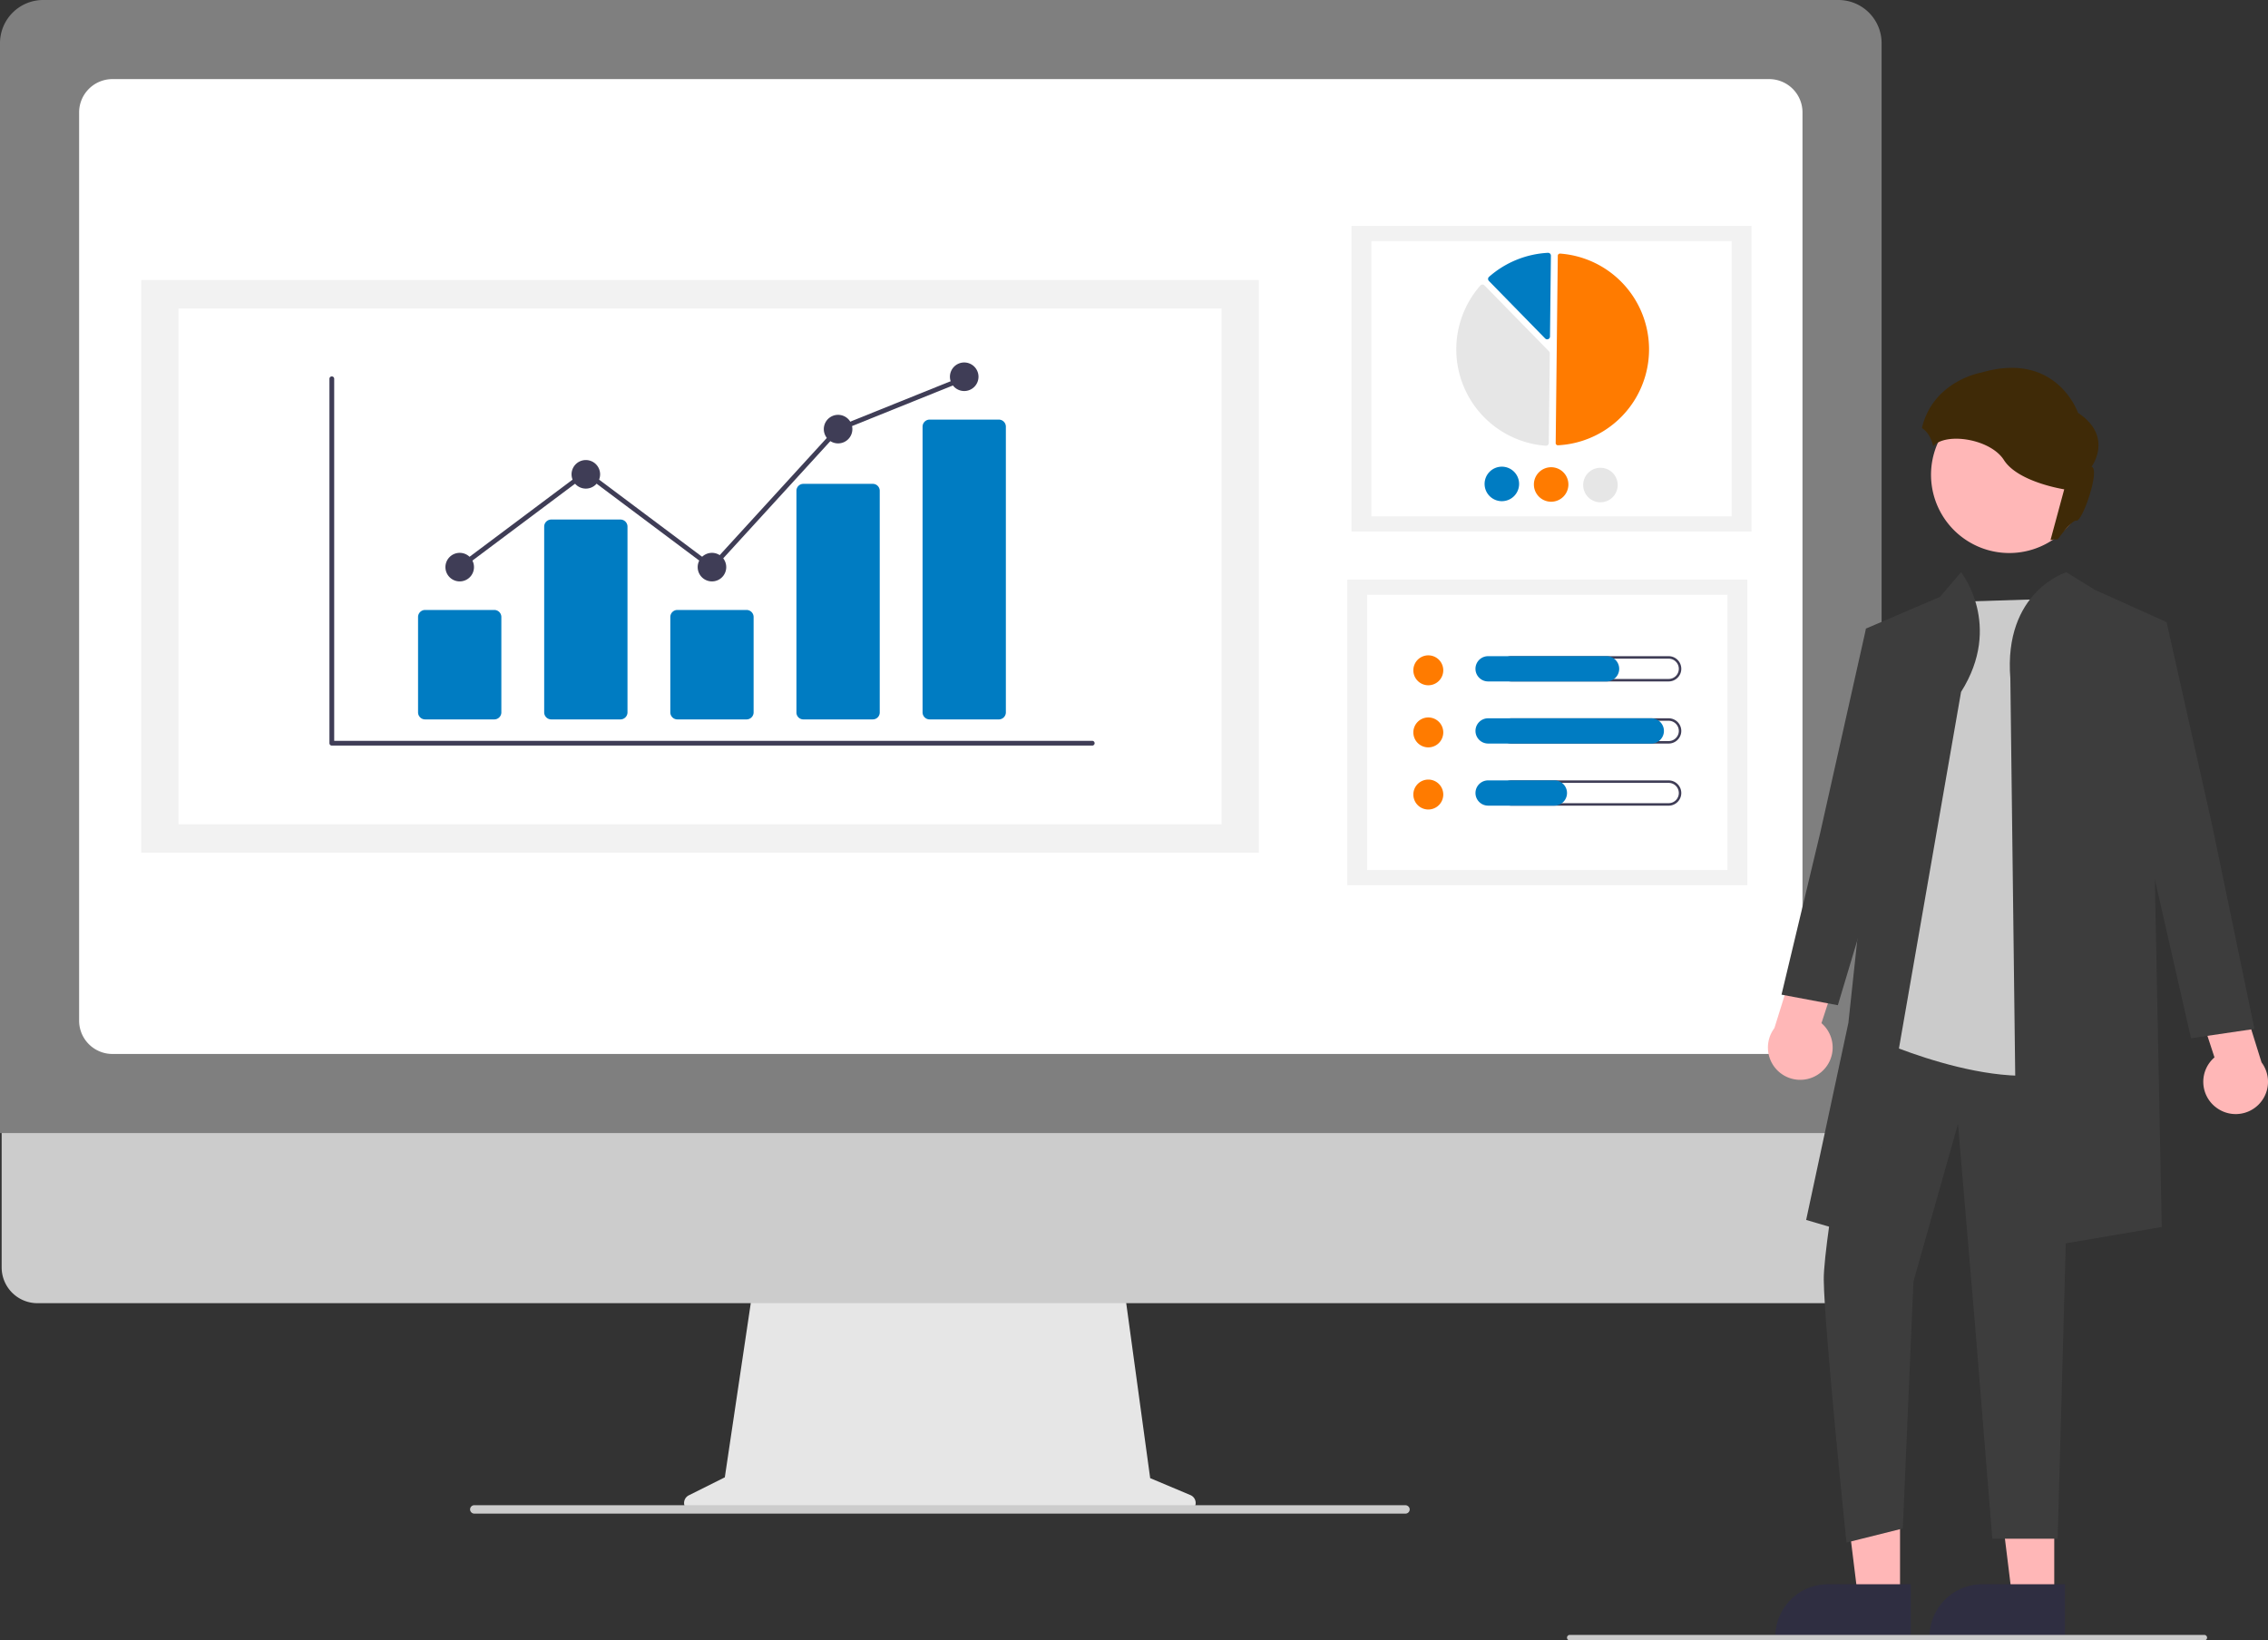 <svg id="Grupo_17" data-name="Grupo 17" xmlns="http://www.w3.org/2000/svg" xmlns:xlink="http://www.w3.org/1999/xlink" width="674" height="487.566" viewBox="0 0 674 487.566">
  <rect x="0" y="0" width="674" height="487.566" fill="#333333" stroke="none"/>
  <defs>
    <clipPath id="clip-path">
      <path id="Trazado_169" data-name="Trazado 169" d="M0,0H674V487.566H0Z" fill="none"/>
    </clipPath>
  </defs>
  <g id="Enmascarar_grupo_2" data-name="Enmascarar grupo 2" clip-path="url(#clip-path)">
    <path id="Trazado_21" data-name="Trazado 21" d="M398.427,527.693l-11.964-5.037-8.208-59.977h-109.3l-8.9,59.732-10.7,5.352a2.542,2.542,0,0,0,1.137,4.815H397.441a2.541,2.541,0,0,0,.986-4.884" transform="translate(-44.656 -83.327)" fill="#e6e6e6"/>
    <path id="Trazado_22" data-name="Trazado 22" d="M548.107,453.444H11.211A10.638,10.638,0,0,1,.6,442.808V367.1H558.719v75.71a10.637,10.637,0,0,1-10.613,10.637" transform="translate(-0.108 -66.113)" fill="#ccc"/>
    <path id="Trazado_23" data-name="Trazado 23" d="M559.174,336.767H0V12.822A12.836,12.836,0,0,1,12.823,0H546.35a12.836,12.836,0,0,1,12.823,12.822Z" fill="#7f7f7f"/>
    <path id="Trazado_24" data-name="Trazado 24" d="M530.941,318.42H38.562a9.9,9.9,0,0,1-9.886-9.886V38.562a9.9,9.9,0,0,1,9.886-9.886H530.941a9.9,9.9,0,0,1,9.885,9.886V308.534a9.9,9.9,0,0,1-9.885,9.886" transform="translate(-5.164 -5.164)" fill="#fff"/>
    <path id="Trazado_25" data-name="Trazado 25" d="M448.36,548.145H171.686a1.284,1.284,0,0,1-1.262-.93,1.253,1.253,0,0,1,.892-1.532,1.312,1.312,0,0,1,.319-.042H448.258a1.324,1.324,0,0,1,1.325.979,1.252,1.252,0,0,1-1.222,1.524" transform="translate(-30.685 -98.269)" fill="#ccc"/>
    <rect id="Rectángulo_4" data-name="Rectángulo 4" width="118.883" height="90.823" transform="translate(401.637 67.157)" fill="#f2f2f2"/>
    <rect id="Rectángulo_5" data-name="Rectángulo 5" width="107.068" height="81.798" transform="translate(407.545 71.671)" fill="#fff"/>
    <path id="Trazado_26" data-name="Trazado 26" d="M564.509,148.9h.043a28.546,28.546,0,0,0,.639-56.974.653.653,0,0,0-.7.643l-.624,55.673A.653.653,0,0,0,564.509,148.9Z" transform="translate(-101.55 -16.555)" fill="#ff7b00"/>
    <path id="Trazado_27" data-name="Trazado 27" d="M535.633,103.152a.843.843,0,0,1,.59.252L555.389,123a.83.83,0,0,1,.239.594l-.3,26.64a.838.838,0,0,1-.9.826,28.732,28.732,0,0,1-19.432-47.628.843.843,0,0,1,.607-.285h.031" transform="translate(-95.062 -18.577)" fill="#e6e6e6"/>
    <path id="Trazado_28" data-name="Trazado 28" d="M557.2,91.647a.84.84,0,0,1,.573.234.825.825,0,0,1,.257.613l-.269,24.035a.837.837,0,0,1-1.436.576L539.6,100a.839.839,0,0,1,.014-1.186l.031-.029a28.793,28.793,0,0,1,17.5-7.14h.052" transform="translate(-97.137 -16.505)" fill="#007cc2"/>
    <path id="Trazado_29" data-name="Trazado 29" d="M548.355,174.356a5.127,5.127,0,1,1-5.069-5.184,5.128,5.128,0,0,1,5.069,5.184" transform="translate(-96.911 -30.467)" fill="#007cc2"/>
    <path id="Trazado_30" data-name="Trazado 30" d="M566.221,174.556a5.127,5.127,0,1,1-5.069-5.184,5.128,5.128,0,0,1,5.069,5.184" transform="translate(-100.128 -30.503)" fill="#ff7b00"/>
    <path id="Trazado_31" data-name="Trazado 31" d="M584.087,174.756a5.127,5.127,0,1,1-5.069-5.184,5.128,5.128,0,0,1,5.069,5.184" transform="translate(-103.346 -30.539)" fill="#e6e6e6"/>
    <rect id="Rectángulo_6" data-name="Rectángulo 6" width="118.883" height="90.823" transform="translate(400.385 172.275)" fill="#f2f2f2"/>
    <rect id="Rectángulo_7" data-name="Rectángulo 7" width="107.068" height="81.798" transform="translate(406.293 176.788)" fill="#fff"/>
    <path id="Trazado_32" data-name="Trazado 32" d="M516.719,237.566a4.446,4.446,0,1,1-4.445,4.446,4.446,4.446,0,0,1,4.445-4.446" transform="translate(-92.259 -42.785)" fill="#ff7b00"/>
    <path id="Trazado_33" data-name="Trazado 33" d="M593.717,238.607a3.015,3.015,0,1,1,.011,6.03H546.961a3.015,3.015,0,0,1,0-6.03Zm0-.739H546.961a3.753,3.753,0,1,0-.007,7.506h46.762a3.753,3.753,0,1,0,.006-7.506Z" transform="translate(-97.83 -42.839)" fill="#3f3d56"/>
    <path id="Trazado_34" data-name="Trazado 34" d="M573.754,245.375h-35.2a3.753,3.753,0,1,1-.014-7.506h35.211a3.753,3.753,0,0,1,0,7.506" transform="translate(-96.316 -42.84)" fill="#007cc2"/>
    <path id="Trazado_35" data-name="Trazado 35" d="M516.719,260.081a4.446,4.446,0,1,1-4.445,4.445,4.446,4.446,0,0,1,4.445-4.445" transform="translate(-92.259 -46.84)" fill="#ff7b00"/>
    <path id="Trazado_36" data-name="Trazado 36" d="M593.718,261.122a3.015,3.015,0,1,1,.011,6.03H546.962a3.015,3.015,0,1,1,0-6.03Zm0-.739H546.962a3.753,3.753,0,0,0,0,7.506h46.756a3.753,3.753,0,1,0,0-7.506" transform="translate(-97.831 -46.894)" fill="#3f3d56"/>
    <path id="Trazado_37" data-name="Trazado 37" d="M587.045,267.889H538.557a3.753,3.753,0,1,1-.013-7.506h48.5a3.753,3.753,0,0,1,0,7.506" transform="translate(-96.316 -46.894)" fill="#007cc2"/>
    <path id="Trazado_38" data-name="Trazado 38" d="M516.719,282.6a4.446,4.446,0,1,1-4.445,4.445,4.446,4.446,0,0,1,4.445-4.445" transform="translate(-92.259 -50.895)" fill="#ff7b00"/>
    <path id="Trazado_39" data-name="Trazado 39" d="M593.718,283.637a3.015,3.015,0,1,1,.011,6.03H546.962a3.015,3.015,0,1,1,0-6.03Zm0-.739H546.962a3.753,3.753,0,0,0,0,7.506h46.756a3.753,3.753,0,1,0,0-7.506" transform="translate(-97.831 -50.949)" fill="#3f3d56"/>
    <path id="Trazado_40" data-name="Trazado 40" d="M558.248,290.4H538.557a3.753,3.753,0,1,1-.013-7.506h19.7a3.753,3.753,0,0,1,0,7.506" transform="translate(-96.316 -50.949)" fill="#007cc2"/>
    <rect id="Rectángulo_8" data-name="Rectángulo 8" width="332.137" height="170.22" transform="translate(41.969 83.227)" fill="#f2f2f2"/>
    <rect id="Rectángulo_9" data-name="Rectángulo 9" width="309.994" height="153.304" transform="translate(53.041 91.685)" fill="#fff"/>
    <path id="Trazado_41" data-name="Trazado 41" d="M346.094,246.174H120.115a.707.707,0,0,1-.708-.708V137.155a.707.707,0,0,1,1.414,0V244.76H346.094a.707.707,0,1,1,0,1.414" transform="translate(-21.505 -24.574)" fill="#3f3d56"/>
    <path id="Trazado_42" data-name="Trazado 42" d="M174.181,253.643H153.627a2.1,2.1,0,0,1-2.1-2.1V223.211a2.1,2.1,0,0,1,2.1-2.1h20.554a2.1,2.1,0,0,1,2.1,2.1v28.333a2.1,2.1,0,0,1-2.1,2.1" transform="translate(-27.29 -39.822)" fill="#007cc2"/>
    <path id="Trazado_43" data-name="Trazado 43" d="M219.9,247.74H199.343a2.1,2.1,0,0,1-2.1-2.1V190.433a2.1,2.1,0,0,1,2.1-2.1H219.9a2.1,2.1,0,0,1,2.1,2.1v55.208a2.1,2.1,0,0,1-2.1,2.1" transform="translate(-35.523 -33.919)" fill="#007cc2"/>
    <path id="Trazado_44" data-name="Trazado 44" d="M265.613,253.643H245.059a2.1,2.1,0,0,1-2.1-2.1V223.211a2.1,2.1,0,0,1,2.1-2.1h20.554a2.1,2.1,0,0,1,2.1,2.1v28.333a2.1,2.1,0,0,1-2.1,2.1" transform="translate(-43.756 -39.822)" fill="#007cc2"/>
    <path id="Trazado_45" data-name="Trazado 45" d="M311.328,245.41H290.774a2.055,2.055,0,0,1-2.1-2V177.4a2.055,2.055,0,0,1,2.1-2h20.554a2.056,2.056,0,0,1,2.1,2v66.006a2.056,2.056,0,0,1-2.1,2" transform="translate(-51.99 -31.588)" fill="#007cc2"/>
    <path id="Trazado_46" data-name="Trazado 46" d="M357.044,241.216H336.49a2.1,2.1,0,0,1-2.1-2.1V154.206a2.1,2.1,0,0,1,2.1-2.1h20.554a2.1,2.1,0,0,1,2.1,2.1v84.911a2.1,2.1,0,0,1-2.1,2.1" transform="translate(-60.223 -27.394)" fill="#007cc2"/>
    <path id="Trazado_47" data-name="Trazado 47" d="M165.691,200.409a4.243,4.243,0,1,1-4.243,4.243,4.243,4.243,0,0,1,4.243-4.243" transform="translate(-29.076 -36.093)" fill="#3f3d56"/>
    <path id="Trazado_48" data-name="Trazado 48" d="M211.407,166.77a4.243,4.243,0,1,1-4.243,4.243,4.243,4.243,0,0,1,4.243-4.243" transform="translate(-37.31 -30.035)" fill="#3f3d56"/>
    <path id="Trazado_49" data-name="Trazado 49" d="M257.122,200.409a4.243,4.243,0,1,1-4.243,4.243,4.243,4.243,0,0,1,4.243-4.243" transform="translate(-45.543 -36.093)" fill="#3f3d56"/>
    <path id="Trazado_50" data-name="Trazado 50" d="M302.838,150.381a4.243,4.243,0,1,1-4.243,4.243,4.243,4.243,0,0,1,4.243-4.243" transform="translate(-53.776 -27.083)" fill="#3f3d56"/>
    <path id="Trazado_51" data-name="Trazado 51" d="M348.554,131.4a4.243,4.243,0,1,1-4.243,4.243,4.243,4.243,0,0,1,4.243-4.243" transform="translate(-62.01 -23.666)" fill="#3f3d56"/>
    <path id="Trazado_52" data-name="Trazado 52" d="M241.584,194.064l-37.571-28.142-37.059,27.757-.848-1.131,37.907-28.393,37.392,28.008L278.564,151.5l.148-.061,37.483-15.1.529,1.312L279.39,152.691Z" transform="translate(-29.915 -24.554)" fill="#3f3d56"/>
    <path id="Trazado_53" data-name="Trazado 53" d="M740.528,568.688H728.042L722.1,520.528H740.53Z" transform="translate(-130.049 -93.746)" fill="#ffb7b7"/>
    <path id="Trazado_54" data-name="Trazado 54" d="M739.616,590.474l-40.259,0v-.509a15.671,15.671,0,0,1,15.67-15.67h0l24.589,0Z" transform="translate(-125.952 -103.429)" fill="#2f2e41"/>
    <path id="Trazado_55" data-name="Trazado 55" d="M684.632,568.688H672.147l-5.94-48.159h18.428Z" transform="translate(-119.982 -93.746)" fill="#ffb7b7"/>
    <path id="Trazado_56" data-name="Trazado 56" d="M683.72,590.474l-40.259,0v-.509a15.671,15.671,0,0,1,15.67-15.67h0l24.589,0Z" transform="translate(-115.886 -103.429)" fill="#2f2e41"/>
    <path id="Trazado_57" data-name="Trazado 57" d="M656.523,379.4a9.551,9.551,0,0,0,.18-14.643l6.787-20.74-11.6-7.2-9.172,29.424a9.6,9.6,0,0,0,13.8,13.157" transform="translate(-115.407 -60.66)" fill="#ffb7b7"/>
    <path id="Trazado_58" data-name="Trazado 58" d="M672.539,370.211s-11.654,63.084-11.509,75.329c.176,14.777,6.751,78.106,6.751,78.106l16.739-4.185,3.165-73.4,13.239-46.848,5.092,60.086,5.111,63.207h19.42l4.35-158.572-63.4-2.092Z" transform="translate(-119.05 -65.167)" fill="#3d3d3d"/>
    <path id="Trazado_59" data-name="Trazado 59" d="M733.938,217.008l-33.48,1.046L679.533,347.788s44.465,20.4,63.3,5.754-8.893-136.534-8.893-136.534" transform="translate(-122.382 -39.083)" fill="#cbcbcb"/>
    <path id="Trazado_60" data-name="Trazado 60" d="M700.685,243.01,672.436,405.178l-17.786-5.231,12.555-58.59,6.277-58.589-1.046-58.589,21.972-9.417,6.277-7.323s12.555,15.694,0,35.572" transform="translate(-117.901 -37.359)" fill="#3d3d3d"/>
    <path id="Trazado_61" data-name="Trazado 61" d="M728.626,239.052l2.092,170.311,42.9-7.323-3.139-157.983,4.186-21.971-20.926-9.417-8.473-5.231s-18.729,5.684-16.637,31.614" transform="translate(-131.194 -37.359)" fill="#3d3d3d"/>
    <path id="Trazado_62" data-name="Trazado 62" d="M680.244,230.994l-9.416-3.139-13.6,60.682-11.509,48.127,16.74,3.139,15.694-52.312Z" transform="translate(-116.292 -41.036)" fill="#3d3d3d"/>
    <path id="Trazado_63" data-name="Trazado 63" d="M801.342,391.817a9.551,9.551,0,0,1-.18-14.643l-6.787-20.74,11.6-7.2,9.172,29.424a9.6,9.6,0,0,1-13.8,13.157Z" transform="translate(-143.065 -62.897)" fill="#ffb7b7"/>
    <path id="Trazado_64" data-name="Trazado 64" d="M773.78,228.51l9.416-3.139,13.6,60.682L809.324,346.4l-18.841,2.772-14.611-64.166Z" transform="translate(-139.356 -40.589)" fill="#3d3d3d"/>
    <path id="Trazado_65" data-name="Trazado 65" d="M712.011,146.6a23.254,23.254,0,1,1-9.25,31.559,23.255,23.255,0,0,1,9.25-31.559" transform="translate(-126.052 -25.889)" fill="#ffb7b7"/>
    <path id="Trazado_66" data-name="Trazado 66" d="M757.366,594.3H568.788a.82.82,0,1,1,0-1.64H757.366a.82.82,0,0,1,0,1.64" transform="translate(-102.29 -106.737)" fill="#cbcbcb"/>
    <path id="Trazado_67" data-name="Trazado 67" d="M714.463,134.7C736.693,128.294,743,146.719,743,146.719c10.715,7.109,4.006,16.022,4.006,16.022,2.7.6-2.7,16.423-4.5,16.023-.962-.214-3.435,2.738-5.533,5.538a11.055,11.055,0,0,0-2.143.207l4.07-15.058s-13.719-2.1-17.926-8.711c-4.024-6.323-17.272-8.32-21.042-4.1a9.541,9.541,0,0,0-1.345-3.414,6.835,6.835,0,0,0-1.977-1.982c3.333-14.165,17.853-16.544,17.853-16.544" transform="translate(-125.458 -24.016)" fill="#3f2a07"/>
  </g>
</svg>
